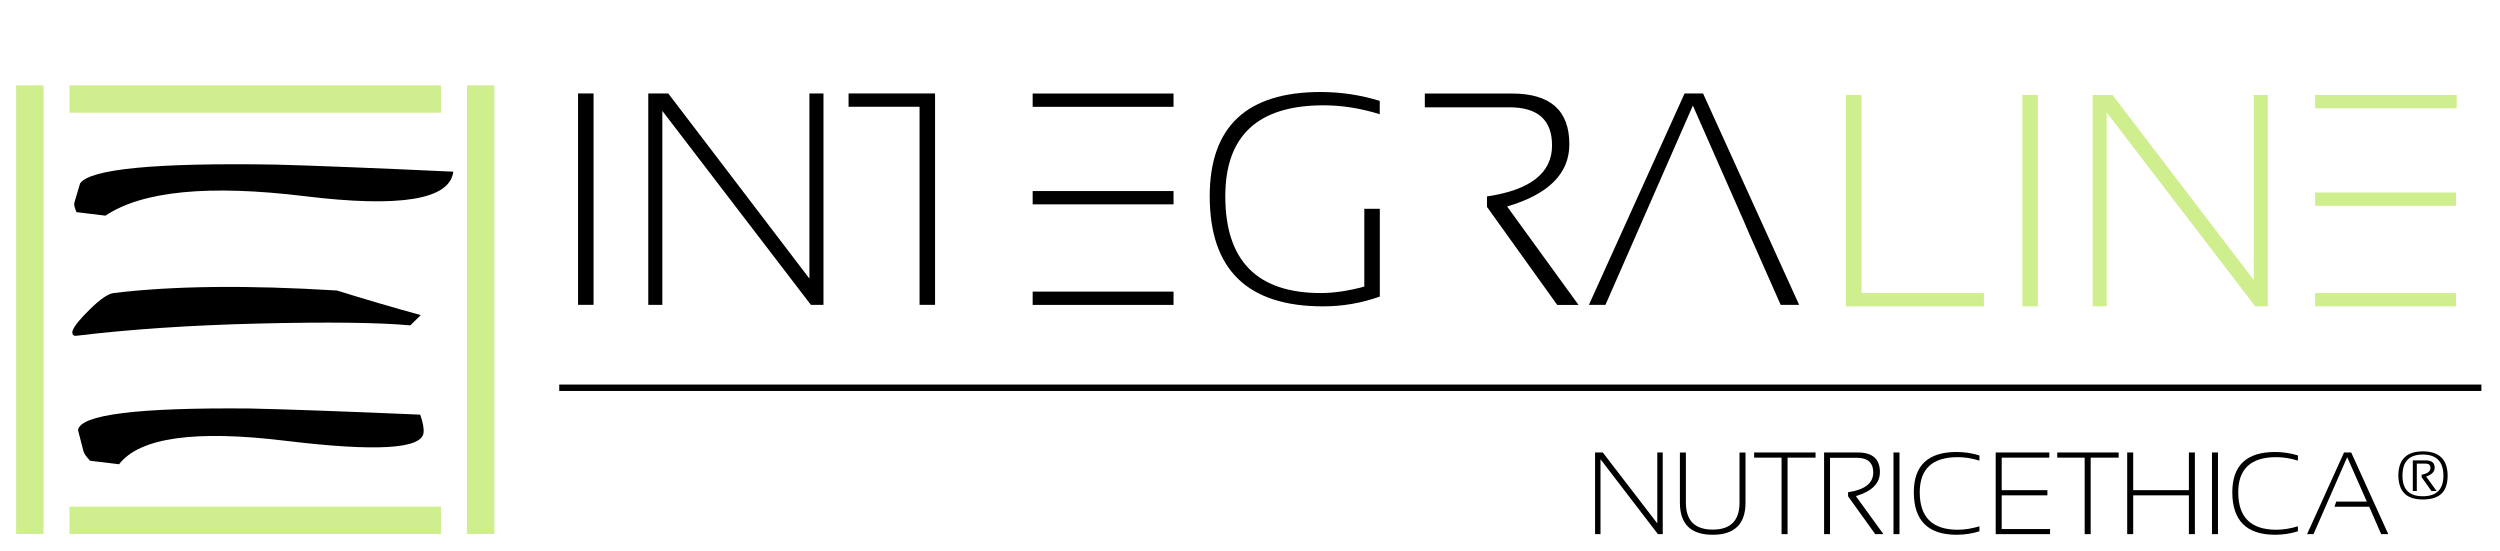 <?xml version="1.0" encoding="UTF-8"?><svg id="a" xmlns="http://www.w3.org/2000/svg" viewBox="0 0 362.73 80"><polygon points="270.09 13.78 270.09 42.52 287.85 42.52 287.85 44.45 267.84 44.45 267.84 13.78 270.09 13.78" fill="#cfee8e"/><rect x="293.43" y="13.78" width="2.25" height="30.67" fill="#cfee8e"/><polygon points="303.62 44.45 303.62 13.78 306.51 13.78 327 40.63 327 13.78 329.04 13.78 329.04 44.45 327.21 44.45 305.66 16.31 305.66 44.45 303.62 44.45" fill="#cfee8e"/><path d="M338.15,27.93h18.19v1.93h-20.44v-1.93h2.25Zm-2.25,14.59h20.44v1.93h-20.44v-1.93Zm0-28.74h20.55v1.93h-20.55v-1.93Z" fill="#cfee8e"/><polygon points="231.43 77.5 231.43 65.65 232.55 65.65 240.46 75.94 240.46 65.65 241.25 65.65 241.25 77.5 240.55 77.5 232.22 66.63 232.22 77.5 231.43 77.5"/><path d="M243.74,72.93v-7.27h.87v7.27c0,2.61,1.3,3.91,3.89,3.91s3.89-1.3,3.89-3.91v-7.27h.87v7.27c0,3.1-1.59,4.66-4.76,4.66s-4.76-1.55-4.76-4.66"/><polygon points="263.42 65.65 263.42 66.4 259.36 66.4 259.36 77.5 258.49 77.5 258.49 66.4 254.51 66.4 254.51 65.65 263.42 65.65"/><path d="M264.66,77.5v-11.85h4.89c2.14,0,3.21,.95,3.21,2.84,0,1.64-1.16,2.8-3.49,3.49l4,5.52h-1.19l-3.94-5.49v-.59c2.43-.36,3.65-1.31,3.65-2.86,0-1.43-.8-2.14-2.39-2.14h-3.88v11.08h-.87Z"/><rect x="274.73" y="65.65" width=".87" height="11.85"/><path d="M287.2,77.09c-1.08,.33-2.18,.5-3.31,.5-4.14,0-6.21-2.06-6.21-6.17,0-3.89,2.07-5.84,6.21-5.84,1.13,0,2.24,.17,3.31,.5v.75c-1.08-.33-2.13-.5-3.15-.5-3.67,0-5.51,1.7-5.51,5.1,0,3.62,1.84,5.43,5.51,5.43,1.02,0,2.07-.17,3.15-.5v.75Z"/><polygon points="297.34 65.65 297.34 66.4 290.43 66.4 290.43 71.12 297.06 71.12 297.06 71.87 290.43 71.87 290.43 76.76 297.45 76.76 297.45 77.5 289.56 77.5 289.56 65.65 297.34 65.65"/><polygon points="307.4 65.65 307.4 66.4 303.34 66.4 303.34 77.5 302.47 77.5 302.47 66.4 298.49 66.4 298.49 65.65 307.4 65.65"/><polygon points="308.64 77.5 308.64 65.65 309.51 65.65 309.51 71.12 317.59 71.12 317.59 65.65 318.46 65.65 318.46 77.5 317.59 77.5 317.59 71.87 309.51 71.87 309.51 77.5 308.64 77.5"/><rect x="320.94" y="65.65" width=".87" height="11.85"/><path d="M333.41,77.09c-1.08,.33-2.18,.5-3.31,.5-4.14,0-6.21-2.06-6.21-6.17,0-3.89,2.07-5.84,6.21-5.84,1.13,0,2.24,.17,3.31,.5v.75c-1.08-.33-2.13-.5-3.15-.5-3.67,0-5.51,1.7-5.51,5.1,0,3.62,1.84,5.43,5.51,5.43,1.02,0,2.07-.17,3.15-.5v.75Z"/><polygon points="334.74 77.5 340.1 65.65 341.14 65.65 346.52 77.5 345.49 77.5 343.75 73.52 338.71 73.52 338.97 72.78 343.41 72.78 340.56 66.33 335.67 77.5 334.74 77.5"/><path d="M350.08,71.24v-4.44h1.9c.85,0,1.27,.35,1.27,1.06,0,.58-.41,1.01-1.24,1.28l1.52,2.1h-.75l-1.42-2v-.37c.85-.14,1.28-.47,1.28-.99,0-.41-.24-.61-.71-.61h-1.27v3.97h-.57Zm1.46,.76c1.99,0,2.98-1,2.98-2.99s-.99-3.06-2.98-3.06-2.96,1.02-2.96,3.06,.99,2.99,2.96,2.99m-3.56-2.97c0-2.36,1.19-3.54,3.56-3.54s3.59,1.18,3.59,3.54-1.2,3.44-3.59,3.44-3.5-1.15-3.56-3.44"/><rect x="67.75" y="12.38" width="3.98" height="65.1" fill="#cfee8e"/><rect x="2.34" y="12.38" width="3.98" height="65.1" fill="#cfee8e"/><rect x="10.08" y="12.38" width="53.9" height="3.97" fill="#cfee8e"/><rect x="10.08" y="73.51" width="53.9" height="3.97" fill="#cfee8e"/><path d="M10.54,47.97c-.09,.23-.06,.44,.08,.64,.12,.09,.24,.13,.35,.12,7.81-.95,16.71-1.55,26.7-1.79,9.99-.24,17.28-.15,21.86,.27l1.52-1.49c-4.1-1.13-8.16-2.32-12.16-3.57-13.01-.8-23.81-.68-32.4,.37-.78,.09-1.91,.86-3.37,2.28-1.47,1.43-2.33,2.48-2.58,3.16"/><path d="M60.96,60.15c.41,1.13,.57,2.02,.49,2.66-.29,2.35-6.98,2.73-20.06,1.14-13.09-1.59-21.13-.46-24.12,3.41l-4.2-.51c-.58-.61-.9-1.09-.97-1.42l-.78-3.02c.28-2.25,8.61-3.29,24.99-3.14,5.45,.12,13.67,.42,24.65,.89"/><path d="M65.77,24.91c-.5,4.06-7.7,5.25-21.59,3.55-13.89-1.69-23.52-.75-28.88,2.83l-4.2-.51c-.26-.57-.37-1.02-.32-1.34l.84-2.83c1.46-2.1,10.93-3.01,28.38-2.73,5.77,.16,14.37,.5,25.78,1.03"/><line x1="81.14" y1="56.26" x2="360.03" y2="56.26" fill="none" stroke="#000" stroke-width=".93"/><rect x="83.87" y="13.56" width="2.25" height="30.67"/><polygon points="94.06 44.23 94.06 13.56 96.96 13.56 117.44 40.42 117.44 13.56 119.48 13.56 119.48 44.23 117.65 44.23 96.1 16.09 96.1 44.23 94.06 44.23"/><polygon points="135.67 13.56 135.67 15.49 135.67 44.23 133.42 44.23 133.42 15.49 123.12 15.49 123.12 13.56 135.67 13.56"/><path d="M149.83,27.72h20.44v1.93h-20.44m0,12.66h20.44v1.93h-20.44m0-30.67h20.44v1.93h-20.44"/><path d="M200.19,43.03c-2.62,.94-5.36,1.42-8.22,1.42-10.97,0-16.45-5.33-16.45-15.98,0-10.08,5.36-15.12,16.09-15.12,2.93,0,5.79,.43,8.58,1.29v1.93c-2.79-.86-5.51-1.29-8.15-1.29-9.51,0-14.26,4.4-14.26,13.19,0,9.37,4.62,14.05,13.86,14.05,1.89,0,3.99-.31,6.31-.94v-11.28h2.25v12.74Z"/><path d="M206.73,15.56v-1.99h12.65c5.55,0,8.32,2.45,8.32,7.36,0,4.25-3.01,7.26-9.03,9.03l10.36,14.28h-3.09l-10.19-14.22v-1.52c6.29-.93,9.44-3.4,9.44-7.4,0-3.69-2.06-5.53-6.18-5.53h-12.29Z"/><polyline points="252.98 32.01 245.62 15.32 232.94 44.23 230.54 44.23 244.42 13.56 247.1 13.56 261.04 44.23 258.36 44.23 253.81 33.94"/></svg>